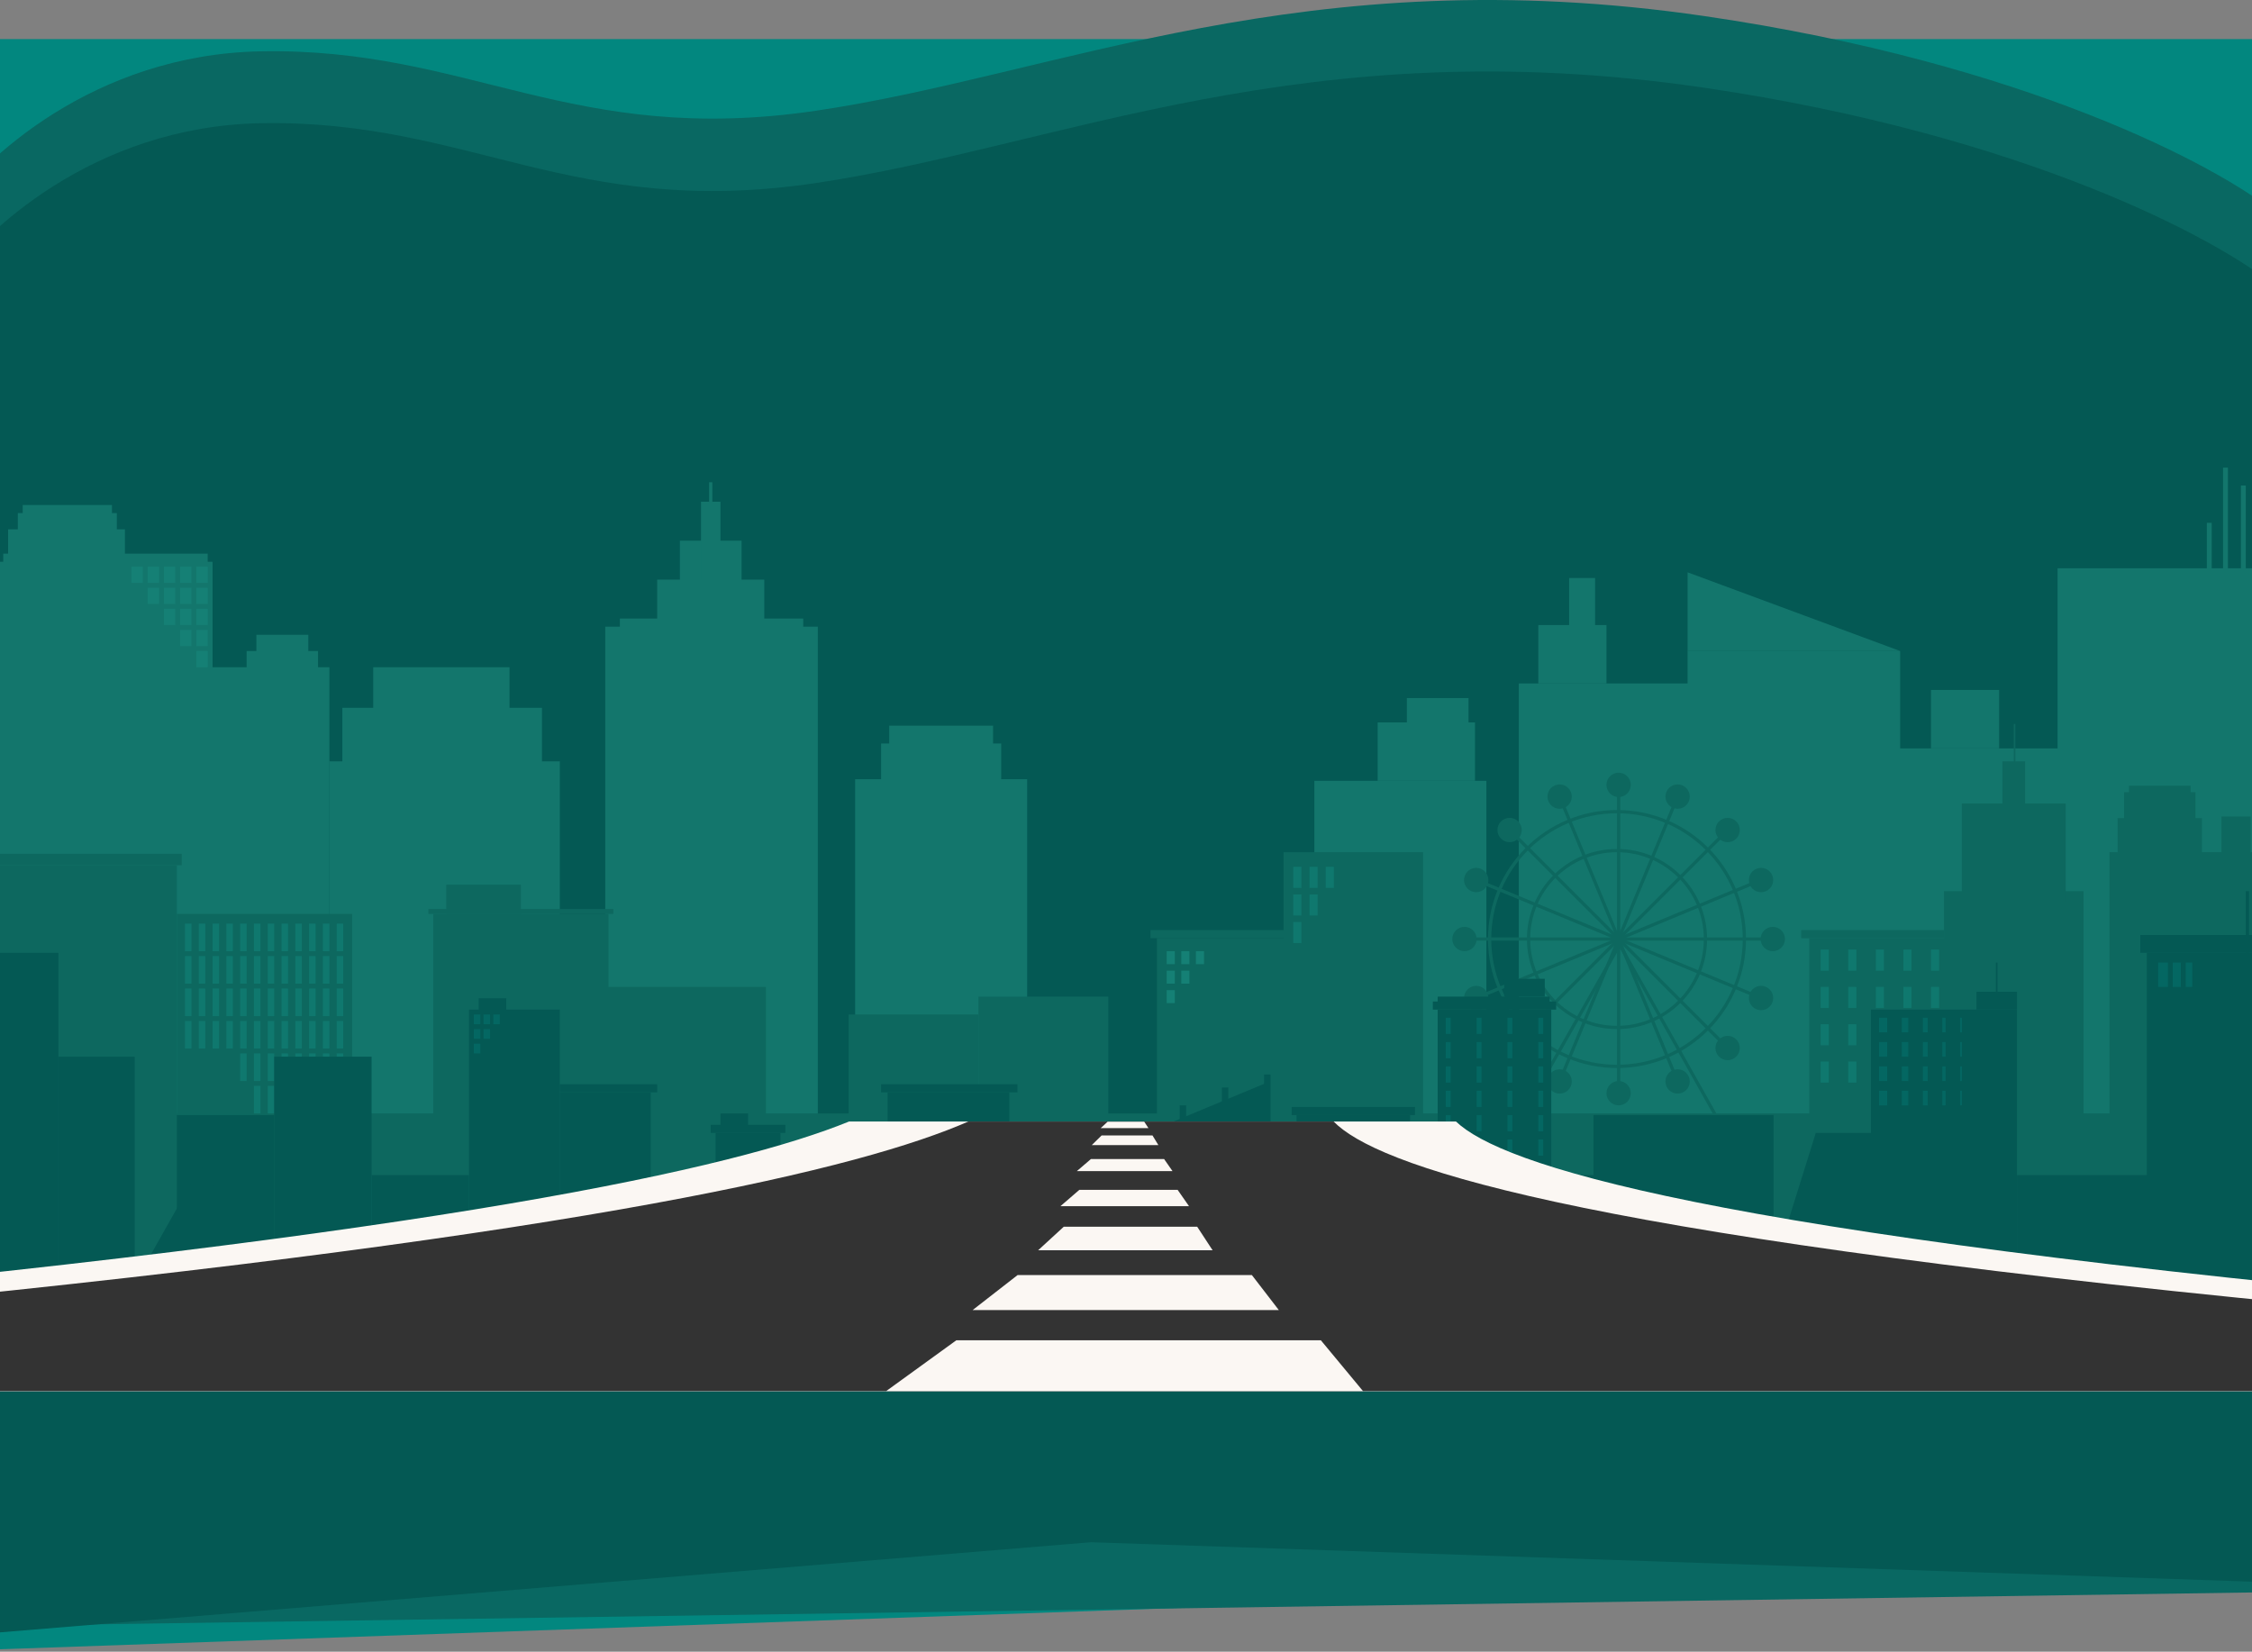 <svg width="1512" height="1109" viewBox="0 0 1512 1109" fill="none" xmlns="http://www.w3.org/2000/svg">
<rect x="0" y="0" width="1512" height="1109" fill="#808080" stroke="none"/>
<path d="M-0.9 26.25H1515.3L1565 1052.5L-46.5 1109L-0.9 26.25Z" fill="#02877F"/>
<path d="M174.975 34.465C62.835 36.565 -12.45 107.44 -36.075 142.615L-63 1092.5L1527.38 1069V142.615C1489.58 111.815 1360.11 42.34 1144.65 10.84C875.325 -28.535 711.525 50.215 547.725 74.365C383.925 98.515 315.15 31.84 174.975 34.465Z" fill="#096862"/>
<path d="M174.918 82.725C62.805 84.841 -12.463 156.25 -36.082 191.69V1099L732.5 1035.5L1527 1062.5V191.69C1489.21 160.658 1359.77 90.659 1144.37 58.922C875.104 19.25 711.342 98.594 547.581 122.926C383.819 147.258 315.06 80.08 174.918 82.725Z" fill="#045954"/>
<rect x="-0.005" y="377.188" width="142.721" height="439.059" fill="#13766C"/>
<rect x="118.748" y="448.005" width="102.411" height="375.869" fill="#13766C"/>
<rect x="406.369" y="420.767" width="142.721" height="439.059" fill="#13766C"/>
<rect x="1133.05" y="437.111" width="142.721" height="376.959" fill="#13766C"/>
<rect x="1381.45" y="381.546" width="142.721" height="394.39" fill="#13766C"/>
<path d="M1133.05 384.273L1275.77 437.113H1133.05V384.273Z" fill="#13766C"/>
<rect x="5.442" y="355.4" width="78.442" height="21.79" fill="#13766C"/>
<rect x="2.174" y="371.741" width="137.274" height="21.79" fill="#13766C"/>
<rect x="165.596" y="437.111" width="47.937" height="21.79" fill="#13766C"/>
<rect x="416.175" y="415.32" width="123.111" height="10.895" fill="#13766C"/>
<rect x="441.233" y="389.174" width="71.905" height="31.595" fill="#13766C"/>
<rect x="456.486" y="363.027" width="41.4" height="52.295" fill="#13766C"/>
<rect x="470.648" y="336.878" width="13.074" height="52.295" fill="#13766C"/>
<rect x="172.132" y="426.217" width="34.863" height="21.79" fill="#13766C"/>
<rect x="11.978" y="344.505" width="66.458" height="21.79" fill="#13766C"/>
<rect x="15.248" y="339.058" width="59.921" height="21.79" fill="#13766C"/>
<line x1="1483.32" y1="383.727" x2="1483.32" y2="351.042" stroke="#13766C" stroke-width="3.268"/>
<line x1="1494.21" y1="383.727" x2="1494.21" y2="314" stroke="#13766C" stroke-width="3.268"/>
<line x1="1506.19" y1="395.712" x2="1506.19" y2="325.986" stroke="#13766C" stroke-width="3.268"/>
<rect x="88.243" y="380.457" width="7.626" height="10.895" fill="#158075"/>
<rect x="99.137" y="380.457" width="7.626" height="10.895" fill="#158075"/>
<rect x="110.031" y="380.457" width="7.626" height="10.895" fill="#158075"/>
<rect x="120.927" y="380.457" width="7.626" height="10.895" fill="#158075"/>
<rect x="131.821" y="380.457" width="7.626" height="10.895" fill="#158075"/>
<rect x="99.137" y="394.621" width="7.626" height="10.895" fill="#158075"/>
<rect x="110.031" y="394.621" width="7.626" height="10.895" fill="#158075"/>
<rect x="120.927" y="394.621" width="7.626" height="10.895" fill="#158075"/>
<rect x="131.821" y="394.621" width="7.626" height="10.895" fill="#158075"/>
<rect x="110.031" y="408.784" width="7.626" height="10.895" fill="#158075"/>
<rect x="120.927" y="408.784" width="7.626" height="10.895" fill="#158075"/>
<rect x="131.821" y="408.784" width="7.626" height="10.895" fill="#158075"/>
<rect x="120.927" y="422.948" width="7.626" height="10.895" fill="#158075"/>
<rect x="131.822" y="422.948" width="7.626" height="10.895" fill="#158075"/>
<rect x="131.821" y="437.111" width="7.626" height="10.895" fill="#158075"/>
<line x1="477.186" y1="343.416" x2="477.186" y2="323.806" stroke="#13766C" stroke-width="2.179"/>
<rect x="221.159" y="511.195" width="154.706" height="269.1" fill="#13766C"/>
<path d="M574.148 523.181H689.633V769.402H574.148V523.181Z" fill="#13766C"/>
<path d="M1019.74 458.9H1135.23V780.295H1019.74V458.9Z" fill="#13766C"/>
<path d="M1271.41 502.479H1386.9V823.874H1271.41V502.479Z" fill="#13766C"/>
<path d="M882.471 524.27H997.955V845.665H882.471V524.27Z" fill="#13766C"/>
<rect x="229.874" y="475.243" width="134.005" height="39.221" fill="#13766C"/>
<rect x="250.575" y="448.005" width="91.516" height="39.221" fill="#13766C"/>
<rect x="591.58" y="499.21" width="80.621" height="32.684" fill="#13766C"/>
<rect x="597.028" y="487.227" width="69.726" height="32.684" fill="#13766C"/>
<rect x="924.96" y="485.049" width="65.368" height="39.221" fill="#13766C"/>
<rect x="944.571" y="468.705" width="41.4" height="39.221" fill="#13766C"/>
<rect x="1032.82" y="419.679" width="45.758" height="39.221" fill="#13766C"/>
<rect x="1053.52" y="388.085" width="17.432" height="39.221" fill="#13766C"/>
<rect x="1296.47" y="463.258" width="45.758" height="39.221" fill="#13766C"/>
<rect x="-27.242" y="747.609" width="1568.84" height="129.648" fill="#0D685F"/>
<rect x="-27.242" y="580.921" width="145.99" height="291.979" fill="#0D685F"/>
<rect x="118.749" y="613.604" width="117.663" height="259.295" fill="#0D685F"/>
<rect x="290.886" y="613.604" width="117.663" height="259.295" fill="#0D685F"/>
<rect x="406.371" y="662.631" width="107.858" height="210.269" fill="#0D685F"/>
<rect x="569.791" y="681.152" width="87.158" height="191.748" fill="#0D685F"/>
<rect x="656.949" y="669.167" width="87.158" height="203.732" fill="#0D685F"/>
<rect x="776.792" y="629.946" width="87.158" height="242.953" fill="#0D685F"/>
<rect x="861.771" y="572.205" width="93.695" height="259.295" fill="#0D685F"/>
<rect x="1305.19" y="598.352" width="93.695" height="274.548" fill="#0D685F"/>
<rect x="1214.76" y="629.946" width="93.695" height="242.953" fill="#0D685F"/>
<rect x="1416.31" y="572.205" width="125.29" height="300.695" fill="#0D685F"/>
<line x1="-30.51" y1="577.108" x2="122.017" y2="577.108" stroke="#0D685F" stroke-width="7.626"/>
<line x1="287.617" y1="611.97" x2="411.817" y2="611.97" stroke="#0D685F" stroke-width="3.268"/>
<line x1="772.433" y1="627.222" x2="868.307" y2="627.222" stroke="#0D685F" stroke-width="5.447"/>
<line x1="1209.31" y1="627.222" x2="1305.19" y2="627.222" stroke="#0D685F" stroke-width="5.447"/>
<rect x="1317.17" y="539.52" width="69.726" height="66.458" fill="#0D685F"/>
<rect x="1344.41" y="511.193" width="15.253" height="66.458" fill="#0D685F"/>
<rect x="1352.03" y="486.135" width="1.089" height="66.458" fill="#0D685F"/>
<circle cx="1085.66" cy="630.489" r="85.524" stroke="#0D685F" stroke-width="2.179"/>
<circle cx="1085.66" cy="630.491" r="59.376" stroke="#0D685F" stroke-width="2.179"/>
<path d="M1086.75 529.712L1086.75 731.265" stroke="#0D685F" stroke-width="2.179" stroke-linecap="round"/>
<circle cx="1086.75" cy="526.989" r="8.171" fill="#0D685F"/>
<circle cx="1086.75" cy="733.989" r="8.171" fill="#0D685F"/>
<path d="M1048.18 537.384L1125.31 723.595" stroke="#0D685F" stroke-width="2.179" stroke-linecap="round"/>
<circle cx="1047.14" cy="534.869" r="8.171" transform="rotate(-22.5 1047.14 534.869)" fill="#0D685F"/>
<circle cx="1126.35" cy="726.111" r="8.171" transform="rotate(-22.5 1126.35 726.111)" fill="#0D685F"/>
<path d="M1125.31 537.384L1048.18 723.594" stroke="#0D685F" stroke-width="2.179" stroke-linecap="round"/>
<circle cx="1126.35" cy="534.867" r="8.171" transform="rotate(22.5 1126.35 534.867)" fill="#0D685F"/>
<circle cx="1047.14" cy="726.11" r="8.171" transform="rotate(22.5 1047.14 726.11)" fill="#0D685F"/>
<path d="M993.642 591.923L1179.85 669.054" stroke="#0D685F" stroke-width="2.179" stroke-linecap="round"/>
<circle cx="991.126" cy="590.881" r="8.171" transform="rotate(-67.5 991.126 590.881)" fill="#0D685F"/>
<circle cx="1182.37" cy="670.097" r="8.171" transform="rotate(-67.5 1182.37 670.097)" fill="#0D685F"/>
<path d="M1179.85 591.923L993.642 669.054" stroke="#0D685F" stroke-width="2.179" stroke-linecap="round"/>
<circle cx="1182.37" cy="590.881" r="8.171" transform="rotate(67.5 1182.37 590.881)" fill="#0D685F"/>
<circle cx="991.125" cy="670.097" r="8.171" transform="rotate(67.5 991.125 670.097)" fill="#0D685F"/>
<path d="M985.972 630.487L1187.52 630.487" stroke="#0D685F" stroke-width="2.179" stroke-linecap="round"/>
<circle cx="983.247" cy="630.488" r="8.171" transform="rotate(-90 983.247 630.488)" fill="#0D685F"/>
<circle cx="1190.25" cy="630.488" r="8.171" transform="rotate(-90 1190.25 630.488)" fill="#0D685F"/>
<path d="M1015.49 559.228L1158.01 701.748" stroke="#0D685F" stroke-width="2.179" stroke-linecap="round"/>
<circle cx="1013.56" cy="557.304" r="8.171" transform="rotate(-45 1013.56 557.304)" fill="#0D685F"/>
<circle cx="1159.93" cy="703.675" r="8.171" transform="rotate(-45 1159.93 703.675)" fill="#0D685F"/>
<path d="M1158.01 559.231L1015.49 701.751" stroke="#0D685F" stroke-width="2.179" stroke-linecap="round"/>
<circle cx="1159.93" cy="557.304" r="8.171" transform="rotate(45 1159.93 557.304)" fill="#0D685F"/>
<circle cx="1013.56" cy="703.675" r="8.171" transform="rotate(45 1013.56 703.675)" fill="#0D685F"/>
<line x1="1087.15" y1="634.84" x2="992.366" y2="801.53" stroke="#0D685F" stroke-width="2.179"/>
<line x1="1087.15" y1="633.768" x2="1180.85" y2="800.457" stroke="#0D685F" stroke-width="2.179"/>
<rect x="1421.76" y="549.323" width="56.653" height="33.774" fill="#0D685F"/>
<rect x="1426.12" y="531.893" width="47.937" height="33.774" fill="#0D685F"/>
<rect x="1491.49" y="548.234" width="19.611" height="33.774" fill="#0D685F"/>
<rect x="1429.39" y="527.534" width="41.4" height="33.774" fill="#0D685F"/>
<rect x="299.601" y="593.994" width="50.116" height="19.611" fill="#0D685F"/>
<rect x="1222.39" y="637.573" width="5.447" height="14.163" fill="#0F786E"/>
<rect x="868.307" y="582.01" width="5.447" height="14.163" fill="#0F786E"/>
<rect x="879.203" y="582.01" width="5.447" height="14.163" fill="#0F786E"/>
<rect x="868.307" y="600.53" width="5.447" height="14.163" fill="#0F786E"/>
<rect x="868.307" y="619.051" width="5.447" height="14.163" fill="#0F786E"/>
<rect x="879.203" y="600.53" width="5.447" height="14.163" fill="#0F786E"/>
<rect x="890.097" y="582.01" width="5.447" height="14.163" fill="#0F786E"/>
<rect x="1240.91" y="637.573" width="5.447" height="14.163" fill="#0F786E"/>
<rect x="1259.43" y="637.573" width="5.447" height="14.163" fill="#0F786E"/>
<rect x="1277.95" y="637.573" width="5.447" height="14.163" fill="#0F786E"/>
<rect x="1296.47" y="637.573" width="5.447" height="14.163" fill="#0F786E"/>
<rect x="1222.39" y="662.631" width="5.447" height="14.163" fill="#0F786E"/>
<rect x="1240.91" y="662.631" width="5.447" height="14.163" fill="#0F786E"/>
<rect x="1259.43" y="662.631" width="5.447" height="14.163" fill="#0F786E"/>
<rect x="1277.95" y="662.631" width="5.447" height="14.163" fill="#0F786E"/>
<rect x="1296.47" y="662.631" width="5.447" height="14.163" fill="#0F786E"/>
<rect x="1222.39" y="687.688" width="5.447" height="14.163" fill="#0F786E"/>
<rect x="1240.91" y="687.688" width="5.447" height="14.163" fill="#0F786E"/>
<rect x="1259.43" y="687.688" width="5.447" height="14.163" fill="#0F786E"/>
<rect x="1277.95" y="687.688" width="5.447" height="14.163" fill="#0F786E"/>
<rect x="1296.47" y="687.688" width="5.447" height="14.163" fill="#0F786E"/>
<rect x="1222.39" y="712.746" width="5.447" height="14.163" fill="#0F786E"/>
<rect x="1240.91" y="712.746" width="5.447" height="14.163" fill="#0F786E"/>
<rect x="1259.43" y="712.746" width="5.447" height="14.163" fill="#0F786E"/>
<rect x="1277.95" y="712.746" width="5.447" height="14.163" fill="#0F786E"/>
<rect x="1296.47" y="712.746" width="5.447" height="14.163" fill="#0F786E"/>
<rect x="124.196" y="620.143" width="4.358" height="18.521" fill="#0F786E"/>
<rect x="133.457" y="620.143" width="4.358" height="18.521" fill="#0F786E"/>
<rect x="142.716" y="620.143" width="4.358" height="18.521" fill="#0F786E"/>
<rect x="151.977" y="620.143" width="4.358" height="18.521" fill="#0F786E"/>
<rect x="161.238" y="620.143" width="4.358" height="18.521" fill="#0F786E"/>
<rect x="170.499" y="620.143" width="4.358" height="18.521" fill="#0F786E"/>
<rect x="179.759" y="620.143" width="4.358" height="18.521" fill="#0F786E"/>
<rect x="189.019" y="620.143" width="4.358" height="18.521" fill="#0F786E"/>
<rect x="198.28" y="620.143" width="4.358" height="18.521" fill="#0F786E"/>
<rect x="207.541" y="620.143" width="4.358" height="18.521" fill="#0F786E"/>
<rect x="216.801" y="620.143" width="4.358" height="18.521" fill="#0F786E"/>
<rect x="226.062" y="620.143" width="4.358" height="18.521" fill="#0F786E"/>
<rect x="124.196" y="641.931" width="4.358" height="18.521" fill="#0F786E"/>
<rect x="133.457" y="641.931" width="4.358" height="18.521" fill="#0F786E"/>
<rect x="142.716" y="641.931" width="4.358" height="18.521" fill="#0F786E"/>
<rect x="151.977" y="641.931" width="4.358" height="18.521" fill="#0F786E"/>
<rect x="161.238" y="641.931" width="4.358" height="18.521" fill="#0F786E"/>
<rect x="170.499" y="641.931" width="4.358" height="18.521" fill="#0F786E"/>
<rect x="179.759" y="641.931" width="4.358" height="18.521" fill="#0F786E"/>
<rect x="189.019" y="641.931" width="4.358" height="18.521" fill="#0F786E"/>
<rect x="198.28" y="641.931" width="4.358" height="18.521" fill="#0F786E"/>
<rect x="207.541" y="641.931" width="4.358" height="18.521" fill="#0F786E"/>
<rect x="216.801" y="641.931" width="4.358" height="18.521" fill="#0F786E"/>
<rect x="226.062" y="641.931" width="4.358" height="18.521" fill="#0F786E"/>
<rect x="124.196" y="663.72" width="4.358" height="18.521" fill="#0F786E"/>
<rect x="133.457" y="663.72" width="4.358" height="18.521" fill="#0F786E"/>
<rect x="142.716" y="663.72" width="4.358" height="18.521" fill="#0F786E"/>
<rect x="151.977" y="663.72" width="4.358" height="18.521" fill="#0F786E"/>
<rect x="161.238" y="663.72" width="4.358" height="18.521" fill="#0F786E"/>
<rect x="170.499" y="663.72" width="4.358" height="18.521" fill="#0F786E"/>
<rect x="179.759" y="663.72" width="4.358" height="18.521" fill="#0F786E"/>
<rect x="189.019" y="663.72" width="4.358" height="18.521" fill="#0F786E"/>
<rect x="198.28" y="663.72" width="4.358" height="18.521" fill="#0F786E"/>
<rect x="207.541" y="663.72" width="4.358" height="18.521" fill="#0F786E"/>
<rect x="216.801" y="663.72" width="4.358" height="18.521" fill="#0F786E"/>
<rect x="226.062" y="663.72" width="4.358" height="18.521" fill="#0F786E"/>
<rect x="124.196" y="685.511" width="4.358" height="18.521" fill="#0F786E"/>
<rect x="133.457" y="685.511" width="4.358" height="18.521" fill="#0F786E"/>
<rect x="142.716" y="685.511" width="4.358" height="18.521" fill="#0F786E"/>
<rect x="151.977" y="685.511" width="4.358" height="18.521" fill="#0F786E"/>
<rect x="161.238" y="685.511" width="4.358" height="18.521" fill="#0F786E"/>
<rect x="170.499" y="685.511" width="4.358" height="18.521" fill="#0F786E"/>
<rect x="179.759" y="685.511" width="4.358" height="18.521" fill="#0F786E"/>
<rect x="189.019" y="685.511" width="4.358" height="18.521" fill="#0F786E"/>
<rect x="198.28" y="685.511" width="4.358" height="18.521" fill="#0F786E"/>
<rect x="207.541" y="685.511" width="4.358" height="18.521" fill="#0F786E"/>
<rect x="216.801" y="685.511" width="4.358" height="18.521" fill="#0F786E"/>
<rect x="226.062" y="685.511" width="4.358" height="18.521" fill="#0F786E"/>
<rect x="161.238" y="707.299" width="4.358" height="18.521" fill="#0F786E"/>
<rect x="170.499" y="707.299" width="4.358" height="18.521" fill="#0F786E"/>
<rect x="179.759" y="707.299" width="4.358" height="18.521" fill="#0F786E"/>
<rect x="189.019" y="707.299" width="4.358" height="18.521" fill="#0F786E"/>
<rect x="198.28" y="707.299" width="4.358" height="18.521" fill="#0F786E"/>
<rect x="207.541" y="707.299" width="4.358" height="18.521" fill="#0F786E"/>
<rect x="216.801" y="707.299" width="4.358" height="18.521" fill="#0F786E"/>
<rect x="226.062" y="707.299" width="4.358" height="18.521" fill="#0F786E"/>
<rect x="170.499" y="729.09" width="4.358" height="18.521" fill="#0F786E"/>
<rect x="179.759" y="729.09" width="4.358" height="18.521" fill="#0F786E"/>
<rect x="189.019" y="729.09" width="4.358" height="18.521" fill="#0F786E"/>
<rect x="198.28" y="729.09" width="4.358" height="18.521" fill="#0F786E"/>
<rect x="207.541" y="729.09" width="4.358" height="18.521" fill="#0F786E"/>
<rect x="216.801" y="729.09" width="4.358" height="18.521" fill="#0F786E"/>
<rect x="226.062" y="729.09" width="4.358" height="18.521" fill="#0F786E"/>
<rect x="-27.242" y="639.752" width="66.458" height="237.506" fill="#045954"/>
<rect x="39.216" y="709.478" width="51.205" height="167.779" fill="#045954"/>
<rect x="118.748" y="748.699" width="65.368" height="128.558" fill="#045954"/>
<rect x="184.116" y="709.478" width="65.368" height="167.779" fill="#045954"/>
<rect x="249.485" y="789.012" width="65.368" height="88.248" fill="#045954"/>
<rect x="314.853" y="677.884" width="61.011" height="199.374" fill="#045954"/>
<rect x="375.864" y="733.447" width="61.011" height="143.811" fill="#045954"/>
<rect x="436.874" y="800.995" width="43.579" height="76.263" fill="#045954"/>
<rect x="480.453" y="760.685" width="43.579" height="116.574" fill="#045954"/>
<rect x="552.359" y="800.995" width="43.579" height="76.263" fill="#045954"/>
<rect x="595.938" y="733.447" width="81.711" height="143.811" fill="#045954"/>
<rect x="677.648" y="818.426" width="57.742" height="58.832" fill="#045954"/>
<rect x="735.391" y="774.846" width="117.663" height="102.411" fill="#045954"/>
<rect x="870.485" y="748.699" width="76.263" height="128.558" fill="#045954"/>
<rect x="965.271" y="677.884" width="76.263" height="199.374" fill="#045954"/>
<rect x="1069.86" y="748.699" width="120.932" height="128.558" fill="#045954"/>
<rect x="1219.12" y="760.685" width="37.042" height="116.574" fill="#045954"/>
<rect x="1256.16" y="677.884" width="98.053" height="199.374" fill="#045954"/>
<rect x="1354.21" y="789.012" width="98.053" height="88.248" fill="#045954"/>
<rect x="1441.37" y="639.752" width="100.232" height="237.506" fill="#045954"/>
<rect x="1028.46" y="789.012" width="67.547" height="76.263" fill="#045954"/>
<rect x="836.712" y="800.995" width="67.547" height="64.279" fill="#045954"/>
<rect x="-27.242" y="854.38" width="1568.84" height="22.879" fill="#045954"/>
<line x1="375.864" y1="730.723" x2="441.233" y2="730.723" stroke="#045954" stroke-width="5.447"/>
<line x1="477.185" y1="757.961" x2="527.301" y2="757.961" stroke="#045954" stroke-width="5.447"/>
<line x1="591.579" y1="730.723" x2="683.095" y2="730.723" stroke="#045954" stroke-width="5.447"/>
<line x1="867.218" y1="745.976" x2="950.018" y2="745.976" stroke="#045954" stroke-width="5.447"/>
<line x1="962.001" y1="675.161" x2="1044.8" y2="675.161" stroke="#045954" stroke-width="5.447"/>
<line x1="965.271" y1="671.892" x2="1040.44" y2="671.892" stroke="#045954" stroke-width="5.447"/>
<line x1="1009.94" y1="663.176" x2="1037.17" y2="663.176" stroke="#045954" stroke-width="11.984"/>
<line x1="1326.98" y1="671.892" x2="1354.21" y2="671.892" stroke="#045954" stroke-width="11.984"/>
<line x1="1437.01" y1="633.76" x2="1545.96" y2="633.76" stroke="#045954" stroke-width="11.984"/>
<rect x="321.389" y="670.257" width="18.521" height="10.895" fill="#045954"/>
<rect x="483.722" y="747.611" width="18.521" height="10.895" fill="#045954"/>
<line x1="1508.92" y1="639.752" x2="1508.92" y2="598.352" stroke="#045954" stroke-width="2.179"/>
<line x1="1340.59" y1="669.168" x2="1340.59" y2="646.289" stroke="#045954" stroke-width="1.089"/>
<path d="M135.09 782.474L177.548 857.647H92.632L135.09 782.474Z" fill="#045954"/>
<path d="M946.749 793.37L989.207 868.544H904.291L946.749 793.37Z" fill="#045954"/>
<path d="M1219.12 760.685L1274.07 856.559H1189.16L1219.12 760.685Z" fill="#045954"/>
<path d="M851.965 726.366V774.848H735.391L851.965 726.366Z" fill="#045954"/>
<line x1="737.57" y1="826.053" x2="737.57" y2="767.221" stroke="#045954" stroke-width="4.358"/>
<line x1="850.874" y1="780.296" x2="850.874" y2="721.464" stroke="#045954" stroke-width="4.358"/>
<line x1="794.223" y1="800.995" x2="794.223" y2="742.164" stroke="#045954" stroke-width="4.358"/>
<line x1="765.897" y1="812.978" x2="765.897" y2="754.147" stroke="#045954" stroke-width="4.358"/>
<line x1="822.549" y1="789.012" x2="822.549" y2="730.18" stroke="#045954" stroke-width="4.358"/>
<rect x="970.718" y="683.33" width="3.268" height="10.895" fill="#046762"/>
<rect x="991.417" y="683.33" width="3.268" height="10.895" fill="#046762"/>
<rect x="1012.12" y="683.33" width="3.268" height="10.895" fill="#046762"/>
<rect x="1032.82" y="683.33" width="3.268" height="10.895" fill="#046762"/>
<rect x="970.718" y="699.673" width="3.268" height="10.895" fill="#046762"/>
<rect x="991.417" y="699.673" width="3.268" height="10.895" fill="#046762"/>
<rect x="1012.12" y="699.673" width="3.268" height="10.895" fill="#046762"/>
<rect x="1032.82" y="699.673" width="3.268" height="10.895" fill="#046762"/>
<rect x="970.718" y="716.015" width="3.268" height="10.895" fill="#046762"/>
<rect x="991.417" y="716.015" width="3.268" height="10.895" fill="#046762"/>
<rect x="1012.12" y="716.015" width="3.268" height="10.895" fill="#046762"/>
<rect x="1032.82" y="716.015" width="3.268" height="10.895" fill="#046762"/>
<rect x="970.718" y="732.356" width="3.268" height="10.895" fill="#046762"/>
<rect x="991.417" y="732.356" width="3.268" height="10.895" fill="#046762"/>
<rect x="1012.12" y="732.356" width="3.268" height="10.895" fill="#046762"/>
<rect x="1032.82" y="732.356" width="3.268" height="10.895" fill="#046762"/>
<rect x="970.718" y="748.697" width="3.268" height="10.895" fill="#046762"/>
<rect x="991.417" y="748.697" width="3.268" height="10.895" fill="#046762"/>
<rect x="1012.12" y="748.697" width="3.268" height="10.895" fill="#046762"/>
<rect x="1032.82" y="748.697" width="3.268" height="10.895" fill="#046762"/>
<rect x="970.718" y="765.041" width="3.268" height="10.895" fill="#046762"/>
<rect x="991.417" y="765.041" width="3.268" height="10.895" fill="#046762"/>
<rect x="1012.12" y="765.041" width="3.268" height="10.895" fill="#046762"/>
<rect x="1032.82" y="765.041" width="3.268" height="10.895" fill="#046762"/>
<rect x="970.718" y="781.383" width="3.268" height="10.895" fill="#046762"/>
<rect x="991.417" y="781.383" width="3.268" height="10.895" fill="#046762"/>
<rect x="1012.12" y="781.383" width="3.268" height="10.895" fill="#046762"/>
<rect x="1032.82" y="781.383" width="3.268" height="10.895" fill="#046762"/>
<rect x="970.718" y="797.724" width="3.268" height="10.895" fill="#046762"/>
<rect x="991.417" y="797.724" width="3.268" height="10.895" fill="#046762"/>
<rect x="1012.12" y="797.724" width="3.268" height="10.895" fill="#046762"/>
<rect x="1032.82" y="797.724" width="3.268" height="10.895" fill="#046762"/>
<rect x="970.718" y="814.068" width="3.268" height="10.895" fill="#046762"/>
<rect x="991.417" y="814.068" width="3.268" height="10.895" fill="#046762"/>
<rect x="1012.12" y="814.068" width="3.268" height="10.895" fill="#046762"/>
<rect x="970.718" y="830.409" width="3.268" height="10.895" fill="#046762"/>
<rect x="991.417" y="830.409" width="3.268" height="10.895" fill="#046762"/>
<rect x="1012.12" y="830.409" width="3.268" height="10.895" fill="#046762"/>
<rect x="1032.82" y="814.068" width="3.268" height="10.895" fill="#046762"/>
<rect x="748.465" y="778.117" width="6.537" height="10.895" fill="#046762"/>
<rect x="776.792" y="778.117" width="6.537" height="10.895" fill="#046762"/>
<rect x="805.117" y="778.117" width="6.537" height="10.895" fill="#046762"/>
<rect x="833.444" y="778.117" width="6.537" height="10.895" fill="#046762"/>
<rect x="748.465" y="803.178" width="6.537" height="10.895" fill="#046762"/>
<rect x="776.792" y="803.178" width="6.537" height="10.895" fill="#046762"/>
<rect x="805.117" y="803.178" width="6.537" height="10.895" fill="#046762"/>
<rect x="833.444" y="803.178" width="6.537" height="10.895" fill="#046762"/>
<rect x="748.464" y="828.233" width="6.537" height="10.895" fill="#046762"/>
<rect x="776.792" y="828.233" width="6.537" height="10.895" fill="#046762"/>
<rect x="805.117" y="828.233" width="6.537" height="10.895" fill="#046762"/>
<rect x="833.444" y="828.233" width="6.537" height="10.895" fill="#046762"/>
<rect x="1449" y="646.291" width="6.537" height="16.342" fill="#046762"/>
<rect x="1458.8" y="646.291" width="5.447" height="16.342" fill="#046762"/>
<rect x="1467.52" y="646.291" width="4.358" height="16.342" fill="#046762"/>
<rect x="1261.61" y="683.332" width="5.447" height="9.805" fill="#046762"/>
<rect x="1276.86" y="683.332" width="4.358" height="9.805" fill="#046762"/>
<rect x="1291.02" y="683.332" width="3.268" height="9.805" fill="#046762"/>
<rect x="1304.1" y="683.332" width="2.179" height="9.805" fill="#046762"/>
<rect x="1316.08" y="683.332" width="1.089" height="9.805" fill="#046762"/>
<rect x="1261.61" y="699.673" width="5.447" height="9.805" fill="#046762"/>
<rect x="1276.86" y="699.673" width="4.358" height="9.805" fill="#046762"/>
<rect x="1291.02" y="699.673" width="3.268" height="9.805" fill="#046762"/>
<rect x="1304.1" y="699.673" width="2.179" height="9.805" fill="#046762"/>
<rect x="1316.08" y="699.673" width="1.089" height="9.805" fill="#046762"/>
<rect x="1261.61" y="716.017" width="5.447" height="9.805" fill="#046762"/>
<rect x="1276.86" y="716.017" width="4.358" height="9.805" fill="#046762"/>
<rect x="1291.02" y="716.017" width="3.268" height="9.805" fill="#046762"/>
<rect x="1304.1" y="716.017" width="2.179" height="9.805" fill="#046762"/>
<rect x="1316.08" y="716.017" width="1.089" height="9.805" fill="#046762"/>
<rect x="1261.61" y="732.358" width="5.447" height="9.805" fill="#046762"/>
<rect x="1276.86" y="732.358" width="4.358" height="9.805" fill="#046762"/>
<rect x="1291.02" y="732.358" width="3.268" height="9.805" fill="#046762"/>
<rect x="1304.1" y="732.358" width="2.179" height="9.805" fill="#046762"/>
<rect x="1316.08" y="732.358" width="1.089" height="9.805" fill="#046762"/>
<rect x="318.121" y="681.154" width="4.358" height="6.537" fill="#046762"/>
<rect x="324.658" y="681.154" width="4.358" height="6.537" fill="#046762"/>
<rect x="318.121" y="690.959" width="4.358" height="6.537" fill="#046762"/>
<rect x="318.121" y="700.762" width="4.358" height="6.537" fill="#046762"/>
<rect x="324.658" y="690.959" width="4.358" height="6.537" fill="#046762"/>
<rect x="331.196" y="681.154" width="4.358" height="6.537" fill="#046762"/>
<rect x="783.327" y="638.661" width="5.447" height="8.716" fill="#158075"/>
<rect x="793.132" y="638.661" width="5.447" height="8.716" fill="#158075"/>
<rect x="783.327" y="651.736" width="5.447" height="8.716" fill="#158075"/>
<rect x="783.327" y="664.808" width="5.447" height="8.716" fill="#158075"/>
<rect x="793.132" y="651.736" width="5.447" height="8.716" fill="#158075"/>
<rect x="802.938" y="638.661" width="5.447" height="8.716" fill="#158075"/>
<g clip-path="url(#clip0_1_2)">
<path d="M2386.15 934H-1019C-754.058 918.321 -470.113 898.817 -213.48 875.269C300.399 828.12 493.623 784.141 570.109 753H833.757C863.792 781.644 996.127 827.292 1536.77 875.956C1806.07 900.201 2112.49 919.414 2386.22 934H2386.15Z" fill="#FBF7F3"/>
<path d="M2530 934H-875.154C-610.212 918.321 -326.267 898.817 -69.634 875.269C444.245 828.12 637.469 784.141 713.886 753H977.535C1007.57 781.644 1139.91 827.292 1680.55 875.956C1949.85 900.201 2256.27 919.414 2530 934Z" fill="#FBF7F3"/>
<path d="M2339.3 934H-827.751C-581.334 918.321 -317.277 898.817 -78.557 875.269C399.429 828.12 579.099 784.141 650.204 753H895.395C923.32 781.644 1046.46 827.292 1549.24 875.956C1799.74 900.201 2084.71 919.414 2339.3 934Z" fill="#333333"/>
<path d="M915.11 934H595C610.665 922.639 626.398 911.281 642.063 899.919H886.845L915.11 934Z" fill="#FBF7F3"/>
<path d="M858.688 879.635H653C663.08 871.79 673.16 863.946 683.24 856.105H840.503C846.564 863.949 852.626 871.794 858.62 879.635H858.688Z" fill="#FBF7F3"/>
<path d="M814.147 839.471H697C702.721 834.196 708.51 828.924 714.231 823.648H803.794L814.147 839.471Z" fill="#FBF7F3"/>
<path d="M798.294 809.852H712C716.223 806.201 720.445 802.55 724.668 798.899H790.665C793.185 802.55 795.773 806.201 798.294 809.852Z" fill="#FBF7F3"/>
<path d="M787.226 786.322H723C726.133 783.615 729.266 780.912 732.467 778.206H781.573C783.48 780.912 785.319 783.615 787.226 786.322Z" fill="#FBF7F3"/>
<path d="M777.679 768.878H733C735.179 766.714 737.359 764.55 739.607 762.387H773.797C775.091 764.55 776.453 766.714 777.747 768.878H777.679Z" fill="#FBF7F3"/>
<path d="M771.079 757.465H739C740.566 756.016 742.133 754.566 743.7 753.117H768.219C769.172 754.566 770.126 756.016 771.079 757.465Z" fill="#FBF7F3"/>
</g>
<defs>
<clipPath id="clip0_1_2">
<rect width="3549" height="181" fill="white" transform="translate(-1019 753)"/>
</clipPath>
</defs>
</svg>
